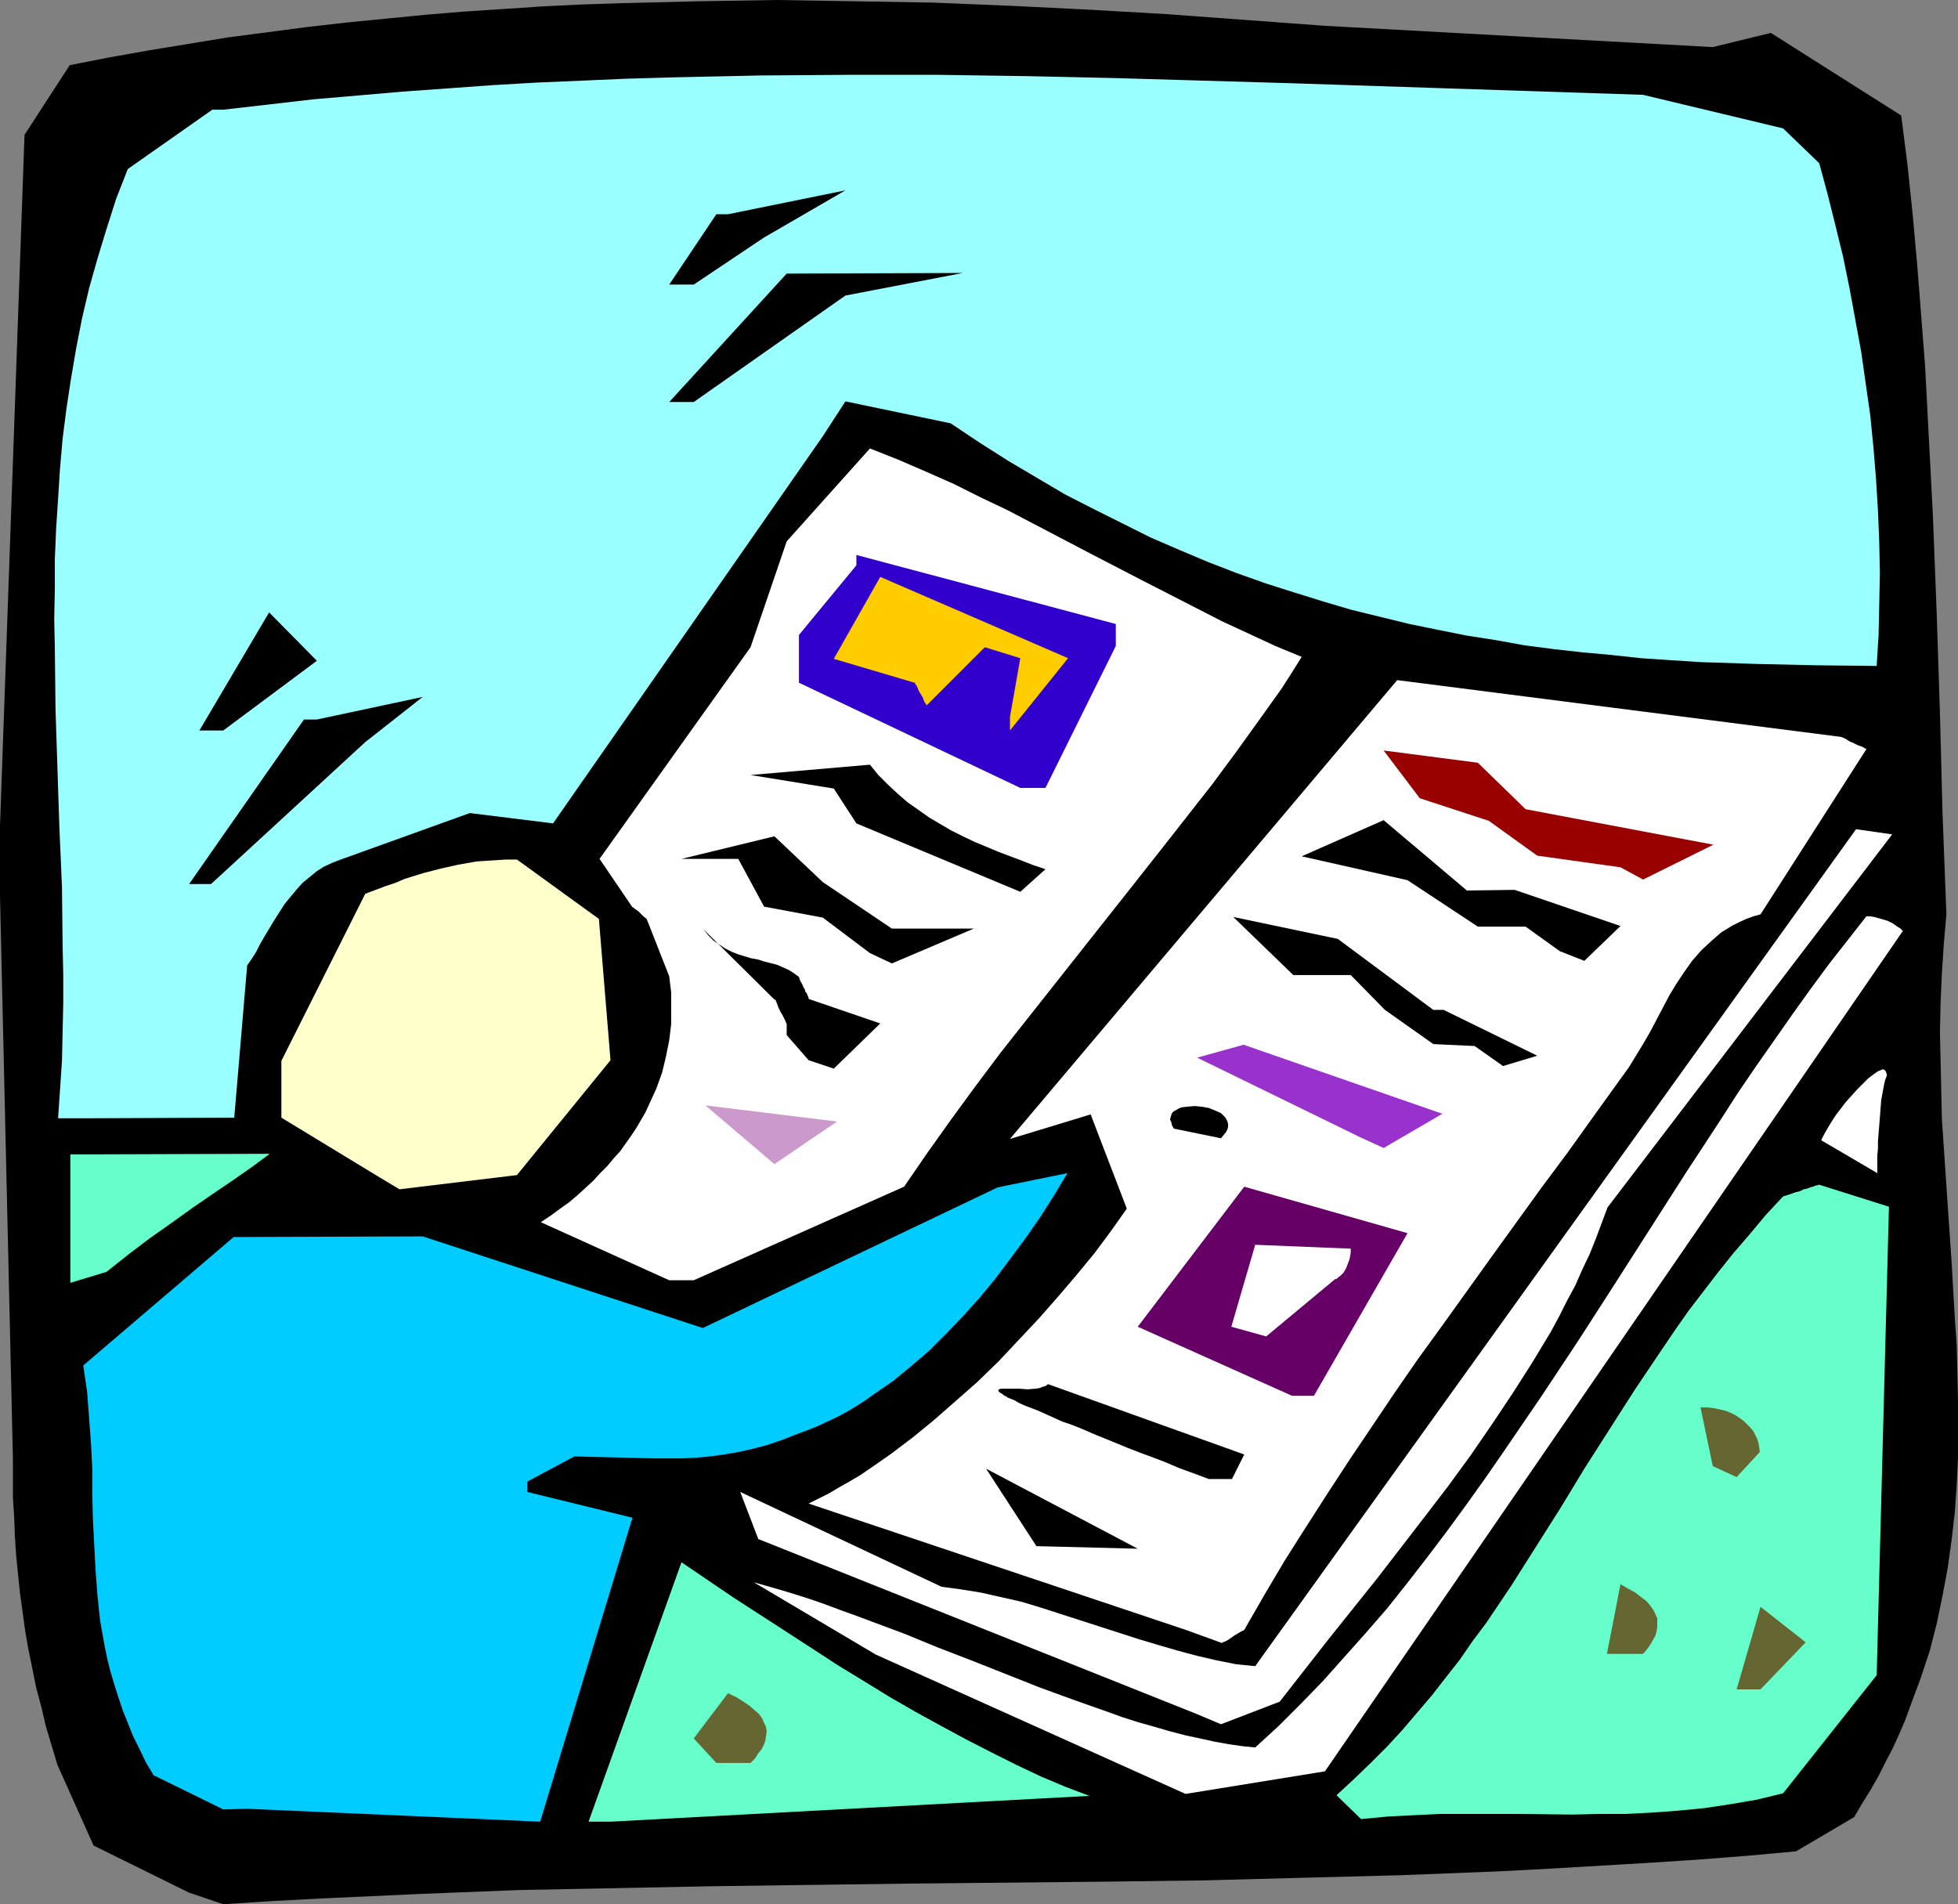 <?xml version="1.0" encoding="UTF-8" standalone="no"?>
<svg
   version="1.0"
   width="129.724mm"
   height="126.162mm"
   id="svg36"
   sodipodi:docname="Reading News 04.wmf"
   xmlns:inkscape="http://www.inkscape.org/namespaces/inkscape"
   xmlns:sodipodi="http://sodipodi.sourceforge.net/DTD/sodipodi-0.dtd"
   xmlns="http://www.w3.org/2000/svg"
   xmlns:svg="http://www.w3.org/2000/svg">
  <rect width="100%" height="100%" fill="#808080" stroke="none"/>
  <sodipodi:namedview
     id="namedview36"
     pagecolor="#ffffff"
     bordercolor="#000000"
     borderopacity="0.25"
     inkscape:showpageshadow="2"
     inkscape:pageopacity="0.0"
     inkscape:pagecheckerboard="0"
     inkscape:deskcolor="#d1d1d1"
     inkscape:document-units="mm" />
  <defs
     id="defs1">
    <pattern
       id="WMFhbasepattern"
       patternUnits="userSpaceOnUse"
       width="6"
       height="6"
       x="0"
       y="0" />
  </defs>
  <path
     style="fill:#000000;fill-opacity:1;fill-rule:evenodd;stroke:none"
     d="m 47.349,473.923 -23.917,-11.796 -9.05,-20.198 -1.454,-4.848 -1.454,-4.847 -1.131,-4.847 -1.293,-4.847 -0.97,-4.848 -0.97,-4.686 -0.808,-4.686 -0.646,-4.686 -0.646,-4.686 -0.485,-4.686 -0.485,-4.848 -0.323,-4.847 -0.162,-4.686 -0.323,-4.847 v -4.847 -5.009 L 0,224.277 V 206.826 L 6.141,33.771 17.453,16.32 l 9.858,-1.939 10.019,-1.777 9.858,-1.616 9.858,-1.616 9.858,-1.293 9.858,-1.293 9.858,-1.131 9.858,-0.969 9.858,-0.969 9.696,-0.808 9.858,-0.646 9.696,-0.646 9.858,-0.485 9.858,-0.323 L 174.851,0.323 194.405,0 l 19.554,0.323 19.554,0.323 19.554,0.808 19.715,0.969 19.554,1.131 19.715,1.454 19.715,1.454 97.121,5.332 14.544,-3.555 32.643,20.683 1.616,12.765 1.293,12.442 1.131,12.603 0.97,12.442 0.97,12.442 0.646,12.442 1.293,24.722 0.97,24.884 0.808,24.884 0.646,25.045 0.485,12.603 0.485,12.765 -0.646,7.433 -0.485,7.433 -0.323,7.271 -0.162,7.271 0.162,7.271 0.162,7.271 0.162,7.271 0.485,7.11 0.97,14.381 0.97,14.219 0.808,14.058 0.485,6.948 0.162,7.11 0.162,6.948 v 6.948 6.948 l -0.323,6.948 -0.485,6.948 -0.808,6.948 -0.97,6.948 -1.293,6.948 -1.454,6.948 -1.778,6.948 -2.262,6.786 -2.586,6.948 -1.293,3.555 -1.454,3.393 -1.616,3.555 -1.778,3.393 -1.778,3.555 -1.939,3.393 -2.101,3.393 -2.101,3.555 -14.544,8.564 -12.443,1.131 -12.443,0.97 -12.443,0.808 -24.725,1.454 -12.282,0.646 -24.563,0.969 -24.725,0.646 -24.402,0.646 -24.725,0.323 -48.965,0.485 -24.402,0.323 -24.563,0.323 -24.563,0.485 -24.563,0.485 -24.563,0.969 -24.725,1.131 -12.282,0.646 -12.443,0.808 z"
     id="path1" />
  <path
     style="fill:#00ccff;fill-opacity:1;fill-rule:evenodd;stroke:none"
     d="m 55.914,453.079 -17.453,-8.564 v 0 l -1.939,-3.232 -1.616,-3.393 -1.616,-3.232 -1.293,-3.232 -1.293,-3.232 -1.131,-3.393 -0.97,-3.07 -0.97,-3.232 -0.808,-3.232 -0.646,-3.232 -1.131,-6.302 -0.646,-6.302 -0.485,-6.302 -0.323,-6.302 -0.323,-6.302 -0.162,-6.302 v -6.463 l -0.323,-6.302 -0.485,-6.463 -0.485,-6.463 -0.97,-6.625 37.653,-32.155 47.349,-0.162 70.134,22.945 73.851,-35.225 17.453,-3.555 -3.394,5.655 -3.394,5.332 -3.717,5.332 -3.717,5.009 -3.878,5.171 -3.878,4.686 -4.202,4.686 -4.202,4.363 -4.202,4.201 -4.525,3.878 -4.525,3.716 -4.686,3.232 -2.262,1.616 -2.262,1.454 -2.424,1.454 -2.424,1.293 -2.424,1.131 -2.424,1.131 -2.424,0.97 -2.586,0.969 -3.717,1.454 -3.717,1.293 -3.717,0.97 -3.555,0.808 -3.717,0.646 -3.555,0.485 -3.394,0.323 -3.555,0.162 h -3.394 -3.394 l -13.413,-0.323 -6.787,-0.162 -11.797,6.302 v 2.585 l 26.341,6.463 -23.109,76.106 -73.366,-3.232 z"
     id="path2" />
  <path
     style="fill:#66ffcc;fill-opacity:1;fill-rule:evenodd;stroke:none"
     d="m 147.379,456.149 23.27,-64.956 13.09,8.887 13.251,8.564 6.464,4.201 6.464,4.201 6.626,4.04 6.302,3.878 6.464,3.716 6.464,3.555 6.302,3.393 6.302,3.232 6.141,3.07 6.141,2.908 6.141,2.585 5.979,2.262 -119.907,6.463 z"
     id="path3" />
  <path
     style="fill:#66ffcc;fill-opacity:1;fill-rule:evenodd;stroke:none"
     d="m 334.673,449.524 4.363,-4.04 4.202,-4.04 4.04,-4.04 3.878,-4.201 3.717,-4.363 3.717,-4.363 3.394,-4.363 3.555,-4.524 3.232,-4.686 3.394,-4.524 6.302,-9.372 6.141,-9.695 6.141,-9.695 5.979,-9.857 6.302,-9.857 6.302,-9.857 6.626,-9.857 3.394,-5.009 3.394,-4.847 3.717,-4.847 3.717,-4.848 3.878,-4.847 4.04,-4.686 4.04,-4.847 4.363,-4.686 1.616,-0.485 1.293,-0.485 1.293,-0.323 0.97,-0.485 0.808,-0.162 0.808,-0.323 0.646,-0.162 0.485,-0.162 0.323,-0.162 h 0.323 l 0.323,-0.162 h 0.162 l 17.453,5.494 -3.07,117.309 -23.432,29.57 -6.626,1.616 -6.626,1.131 -6.464,0.969 -6.626,0.646 -6.626,0.485 -6.464,0.323 h -6.626 l -6.626,0.162 -13.251,-0.162 h -13.251 -6.626 l -6.626,0.323 -6.464,0.323 -6.787,0.646 z"
     id="path4" />
  <path
     style="fill:#ffffff;fill-opacity:1;fill-rule:evenodd;stroke:none"
     d="m 219.291,414.299 -30.542,-18.097 3.394,0.97 3.394,0.97 3.717,1.131 3.555,1.131 3.717,1.293 3.878,1.454 4.04,1.454 3.878,1.454 8.242,3.07 8.242,3.393 8.403,3.232 8.565,3.393 8.565,3.393 8.403,3.07 8.242,2.908 4.04,1.454 4.04,1.293 4.04,1.131 3.878,1.131 3.717,0.969 3.717,0.808 3.717,0.808 3.555,0.646 3.394,0.485 3.232,0.323 5.818,-5.332 5.656,-5.655 5.494,-5.655 5.333,-5.979 5.333,-5.979 5.333,-6.14 5.01,-6.302 5.01,-6.463 5.01,-6.625 4.848,-6.625 4.848,-6.786 4.686,-6.786 9.373,-13.735 9.211,-13.896 9.05,-14.058 8.888,-13.896 8.888,-13.896 8.888,-13.573 4.363,-6.786 4.525,-6.625 4.525,-6.463 4.525,-6.463 4.525,-6.302 4.525,-6.14 4.686,-5.979 4.686,-5.979 h 0.97 l 0.97,0.162 1.778,0.485 1.616,0.485 1.293,0.646 1.131,0.808 0.808,0.485 0.162,0.162 0.162,0.323 h 0.162 l 0.162,0.162 v -0.162 l -144.793,210.543 -34.906,5.655 z"
     id="path5" />
  <path
     style="fill:#666632;fill-opacity:1;fill-rule:evenodd;stroke:none"
     d="m 179.376,441.445 -5.656,-6.14 8.565,-11.311 2.101,0.97 1.778,1.131 1.454,0.97 1.293,1.131 1.131,0.97 0.808,1.131 0.485,1.131 0.485,0.969 0.162,1.131 -0.162,1.131 -0.162,1.131 -0.323,0.97 -0.646,1.293 -0.808,0.97 -0.808,1.293 -1.131,1.131 z"
     id="path6" />
  <path
     style="fill:#ffffff;fill-opacity:1;fill-rule:evenodd;stroke:none"
     d="m 299.606,429.165 -109.726,-43.789 -4.525,-11.796 50.419,23.753 4.848,0.646 5.01,0.808 5.01,1.131 5.01,1.131 4.848,1.454 5.01,1.616 19.554,6.302 4.848,1.454 5.01,1.454 4.848,1.293 4.848,1.131 4.848,0.97 4.848,0.485 150.449,-209.573 9.05,1.293 -71.266,93.395 -1.454,3.878 -1.454,3.878 -1.616,4.04 -1.778,3.716 -1.778,4.04 -2.101,3.878 -1.939,3.878 -2.101,3.878 -4.686,7.756 -4.848,7.594 -5.171,7.756 -5.333,7.756 -5.656,7.756 -5.818,7.594 -5.979,7.756 -5.979,7.756 -12.282,15.35 -12.12,15.512 -14.706,5.655 z"
     id="path7" />
  <path
     style="fill:#666632;fill-opacity:1;fill-rule:evenodd;stroke:none"
     d="m 434.865,423.025 5.979,-20.683 11.312,8.887 -11.312,11.796 z"
     id="path8" />
  <path
     style="fill:#666632;fill-opacity:1;fill-rule:evenodd;stroke:none"
     d="m 402.384,414.137 3.394,-17.451 1.939,1.131 1.778,0.97 1.454,1.131 1.293,0.97 0.97,1.131 0.808,1.131 0.485,0.97 0.485,1.131 v 1.131 0.97 l -0.162,1.131 -0.323,1.131 -0.646,1.131 -0.646,1.131 -0.808,1.131 -0.97,1.131 z"
     id="path9" />
  <path
     style="fill:#ffffff;fill-opacity:1;fill-rule:evenodd;stroke:none"
     d="m 297.02,408.159 -94.536,-31.67 2.586,-1.293 2.586,-1.293 2.424,-1.454 2.586,-1.454 2.747,-1.616 5.171,-3.555 2.747,-1.939 5.333,-4.04 5.333,-4.363 5.333,-4.686 5.333,-4.686 5.333,-5.171 5.01,-5.332 5.01,-5.332 4.848,-5.494 4.686,-5.494 4.525,-5.494 4.202,-5.655 3.878,-5.494 -9.05,-23.591 -20.2,6.14 96.96,-114.886 111.181,14.219 1.131,0.485 0.97,0.646 0.808,0.323 0.646,0.323 0.646,0.323 0.485,0.162 0.485,0.162 0.323,0.162 0.485,0.323 h 0.162 l 0.162,0.162 -26.502,41.365 -1.778,0.485 -1.778,0.646 -1.778,0.808 -1.616,0.808 -2.909,1.777 -1.293,1.131 -1.293,1.131 -2.424,2.262 -2.262,2.585 -1.939,2.747 -1.939,2.908 -1.778,2.909 -1.616,3.07 -1.616,3.07 -1.616,3.07 -1.778,3.07 -1.778,2.909 -1.778,2.908 -2.101,2.909 -6.626,9.21 -3.232,4.524 -3.232,4.524 -6.626,8.887 -6.302,8.725 -6.302,8.725 -6.141,8.564 -6.141,8.564 -5.979,8.241 -5.818,8.402 -5.656,8.402 -5.656,8.402 -5.494,8.402 -5.494,8.564 -5.333,8.402 -5.171,8.725 -5.01,8.725 -0.97,0.485 -0.808,0.485 -0.808,0.485 -0.646,0.485 -0.485,0.323 -0.485,0.323 -0.323,0.162 -0.323,0.162 -0.485,0.162 -0.162,0.162 h -0.162 z"
     id="path10" />
  <path
     style="fill:#000000;fill-opacity:1;fill-rule:evenodd;stroke:none"
     d="m 259.529,387.153 -12.605,-19.39 37.976,20.036 z"
     id="path11" />
  <path
     style="fill:#000000;fill-opacity:1;fill-rule:evenodd;stroke:none"
     d="m 302.676,370.348 -3.878,-1.454 -3.555,-1.293 -3.394,-1.454 -3.394,-1.293 -3.07,-1.131 -2.909,-1.131 -2.747,-1.131 -2.747,-1.131 -2.424,-0.97 -2.262,-0.97 -2.262,-0.97 -2.101,-0.808 -1.939,-0.646 -1.778,-0.808 -1.778,-0.808 -1.454,-0.646 -1.454,-0.646 -1.293,-0.485 -1.293,-0.485 -1.131,-0.485 -0.97,-0.485 -0.808,-0.485 -0.808,-0.323 -0.808,-0.323 -0.485,-0.323 -0.646,-0.323 -0.323,-0.323 -0.323,-0.162 -0.485,-0.323 -0.162,-0.323 v -0.162 l 0.162,-0.162 0.485,-0.162 h 0.808 1.616 2.101 l 2.101,0.162 2.101,-0.162 0.97,-0.162 0.808,-0.323 0.646,-0.162 0.646,-0.485 49.126,17.613 -3.07,6.14 z"
     id="path12" />
  <path
     style="fill:#666632;fill-opacity:1;fill-rule:evenodd;stroke:none"
     d="m 428.886,367.117 -3.07,-14.704 h 1.616 l 1.616,0.162 1.454,0.323 1.454,0.323 1.293,0.485 1.293,0.646 0.97,0.646 1.131,0.808 0.808,0.808 0.808,0.808 0.808,0.97 0.485,0.97 0.485,0.97 0.323,1.131 0.162,0.97 0.162,1.131 -5.818,6.302 z"
     id="path13" />
  <path
     style="fill:#660066;fill-opacity:1;fill-rule:evenodd;stroke:none"
     d="m 323.523,349.504 -38.622,-17.289 26.664,-35.064 40.885,11.634 -23.432,40.719 z"
     id="path14" />
  <path
     style="fill:#ffffff;fill-opacity:1;fill-rule:evenodd;stroke:none"
     d="m 308.332,332.215 5.979,-20.521 23.917,0.97 v 0.97 l -0.162,0.97 -0.162,0.808 -0.323,0.808 -0.485,1.293 -0.646,1.131 -0.808,0.808 -0.646,0.485 -0.323,0.323 h -0.162 -0.162 l -17.291,14.381 z"
     id="path15" />
  <path
     style="fill:#ffffff;fill-opacity:1;fill-rule:evenodd;stroke:none"
     d="m 167.579,320.581 -32.158,-14.542 2.424,-1.616 2.424,-1.777 2.262,-1.616 2.101,-1.777 1.939,-1.777 1.939,-1.777 1.778,-1.939 1.778,-1.777 1.616,-1.939 1.616,-1.777 2.747,-3.878 1.293,-1.939 1.131,-1.939 1.131,-1.939 0.97,-2.101 1.778,-3.878 1.454,-4.04 0.97,-4.04 0.808,-4.04 0.485,-4.04 v -4.04 -3.878 l -0.485,-4.04 -5.656,-14.381 -0.646,-0.485 -0.485,-0.485 -0.808,-0.808 -0.646,-0.485 -0.485,-0.323 -0.162,-0.162 -0.162,-0.162 h -0.162 l -8.242,-12.119 37.814,-52.999 9.05,-26.5 20.846,-23.268 6.949,2.747 7.11,3.07 6.949,3.07 6.787,3.393 6.787,3.232 6.787,3.555 13.574,7.11 13.413,6.948 13.251,6.786 6.626,3.393 6.626,3.07 6.626,3.07 6.626,2.747 -2.424,3.878 -2.586,4.04 -5.656,7.918 -5.818,8.079 -5.979,8.079 -6.464,8.241 -6.464,8.241 -6.626,8.402 -13.413,16.966 -13.413,16.966 -6.626,8.402 -6.302,8.402 -6.141,8.402 -5.979,8.402 -5.656,8.241 -52.682,23.43 z"
     id="path16" />
  <path
     style="fill:#66ffcc;fill-opacity:1;fill-rule:evenodd;stroke:none"
     d="m 17.614,321.227 v -32.155 l 49.934,-0.162 -4.363,3.232 -4.848,3.393 -5.01,3.393 -5.171,3.555 -5.171,3.716 -5.494,3.878 -5.333,4.04 -5.494,4.363 z"
     id="path17" />
  <path
     style="fill:#000000;fill-opacity:1;fill-rule:evenodd;stroke:none"
     d="M 173.72,303.13 H 161.923 175.982 Z"
     id="path18" />
  <path
     style="fill:#ffffcc;fill-opacity:1;fill-rule:evenodd;stroke:none"
     d="M 94.374,294.404 70.458,279.862 v -14.219 l 21.008,-41.85 2.586,-0.97 2.586,-0.969 2.424,-0.808 2.262,-0.97 4.686,-1.454 4.363,-1.131 4.363,-0.97 4.525,-0.808 2.424,-0.162 2.586,-0.162 2.424,-0.162 h 2.747 l 20.523,14.866 2.909,35.387 -23.432,28.762 -29.411,3.555 z"
     id="path19" />
  <path
     style="fill:#cc99cc;fill-opacity:1;fill-rule:evenodd;stroke:none"
     d="m 193.92,291.496 -17.291,-14.704 32.966,4.04 z"
     id="path20" />
  <path
     style="fill:#9932cc;fill-opacity:1;fill-rule:evenodd;stroke:none"
     d="m 340.814,284.871 -41.046,-20.036 11.635,-3.232 49.773,17.289 -14.706,8.564 z"
     id="path21" />
  <path
     style="fill:#ffffff;fill-opacity:1;fill-rule:evenodd;stroke:none"
     d="m 456.035,285.517 0.646,-1.293 0.808,-1.454 0.97,-1.616 1.131,-1.777 2.586,-3.393 1.454,-1.616 1.454,-1.616 1.454,-1.454 1.293,-1.293 1.293,-0.969 1.131,-0.808 0.485,-0.162 0.323,-0.162 0.485,-0.162 0.323,0.162 0.162,0.162 0.162,0.162 0.162,0.485 0.162,0.485 -0.485,1.293 -0.323,1.454 -0.323,1.777 -0.323,1.777 -0.323,4.201 -0.323,4.04 -0.162,1.939 v 1.939 l -0.162,1.616 v 1.616 1.131 1.777 z"
     id="path22" />
  <path
     style="fill:#000000;fill-opacity:1;fill-rule:evenodd;stroke:none"
     d="m 293.95,282.609 -0.485,-0.808 -0.162,-0.808 -0.323,-0.646 0.162,-0.646 0.162,-0.485 0.162,-0.485 0.485,-0.485 0.646,-0.323 0.485,-0.323 0.808,-0.323 1.454,-0.162 1.778,-0.162 1.778,0.162 1.778,0.323 1.616,0.646 1.454,0.646 0.485,0.485 0.485,0.485 0.323,0.485 0.323,0.646 0.162,0.646 v 0.646 l -0.162,0.646 -0.323,0.646 -0.646,0.808 -0.646,0.808 z"
     id="path23" />
  <path
     style="fill:#99ffff;fill-opacity:1;fill-rule:evenodd;stroke:none"
     d="m 14.544,280.023 0.485,-7.11 0.485,-7.271 0.162,-7.11 0.162,-7.271 v -7.271 l -0.162,-7.271 -0.162,-14.704 -0.323,-7.433 -0.323,-7.433 -0.485,-14.866 -0.485,-14.866 -0.162,-15.027 -0.162,-7.433 0.162,-7.594 v -7.433 l 0.323,-7.594 0.485,-7.433 0.485,-7.594 0.646,-7.433 0.97,-7.594 1.131,-7.433 1.293,-7.594 1.454,-7.433 1.778,-7.594 2.101,-7.433 2.262,-7.433 2.424,-7.594 2.909,-7.433 21.17,-14.866 h 2.747 l 11.312,-1.293 11.15,-1.293 11.312,-0.969 11.15,-0.969 11.312,-0.808 11.15,-0.808 11.15,-0.646 11.312,-0.485 11.15,-0.485 11.15,-0.323 22.139,-0.485 22.301,-0.162 h 22.301 l 22.139,0.323 22.139,0.485 22.139,0.646 21.978,0.646 44.117,1.454 44.117,1.454 35.067,8.402 9.05,8.725 2.101,7.756 1.939,7.756 1.939,7.918 1.616,7.918 1.454,7.918 1.454,7.918 1.131,7.918 1.131,7.918 0.808,8.079 0.646,7.918 0.485,7.918 0.323,7.918 0.162,7.756 -0.162,7.918 -0.162,7.594 -0.485,7.756 -14.867,-0.162 -14.706,-0.323 -14.706,-0.485 -7.434,-0.485 -7.272,-0.485 -7.434,-0.808 -7.11,-0.646 -7.272,-0.808 -7.434,-0.97 -7.11,-1.293 -7.272,-1.131 -7.272,-1.454 -7.11,-1.454 -7.272,-1.777 -7.272,-1.777 -7.11,-2.101 -7.272,-2.262 -7.11,-2.262 -7.272,-2.585 -7.11,-2.747 -7.272,-3.07 -7.11,-3.07 -7.11,-3.555 -7.11,-3.555 -7.272,-3.716 -7.11,-4.201 -7.11,-4.201 -7.11,-4.524 -7.272,-4.848 -26.341,-5.494 -5.656,8.725 -67.549,96.95 -20.846,-2.585 -32.32,11.634 -2.101,0.808 -2.101,0.97 -1.778,1.131 -1.778,1.454 -1.778,1.454 -1.454,1.616 -1.616,1.939 -1.454,1.777 -2.586,4.04 -2.424,4.04 -1.131,1.939 -0.97,1.939 -1.131,1.777 -1.131,1.616 -3.232,38.134 -37.814,0.162 z"
     id="path24" />
  <path
     style="fill:#000000;fill-opacity:1;fill-rule:evenodd;stroke:none"
     d="m 202.485,265.481 -5.494,-6.302 v -2.747 l -0.485,-1.131 -0.485,-0.969 -0.485,-0.808 -0.323,-0.646 -0.323,-0.646 -0.162,-0.485 -0.162,-0.485 -0.162,-0.323 -0.162,-0.485 -0.162,-0.162 h -0.162 l -17.776,-17.613 1.293,1.616 1.293,1.293 1.454,0.97 1.454,0.969 1.616,0.808 1.616,0.646 3.232,0.97 1.778,0.323 1.454,0.485 3.232,0.808 1.454,0.646 1.454,0.646 1.293,0.808 1.293,0.97 0.323,0.97 0.485,0.808 0.323,0.808 0.323,0.485 0.162,0.646 0.323,0.323 0.323,0.808 0.162,0.323 v 0.162 0.162 l 17.938,6.14 -11.635,11.311 z"
     id="path25" />
  <path
     style="fill:#000000;fill-opacity:1;fill-rule:evenodd;stroke:none"
     d="m 376.366,266.935 -7.11,-5.009 -10.342,-0.485 -12.12,-8.564 -8.565,-8.725 h -14.382 l -15.029,-14.542 26.179,5.494 23.917,17.774 h 2.586 l 23.432,11.472 z"
     id="path26" />
  <path
     style="fill:#000000;fill-opacity:1;fill-rule:evenodd;stroke:none"
     d="m 217.837,238.658 -11.797,-8.887 -14.706,-2.747 -6.464,-11.957 h -14.221 l 23.27,-5.655 12.12,11.472 17.291,11.634 h 20.523 l -20.523,8.725 z"
     id="path27" />
  <path
     style="fill:#000000;fill-opacity:1;fill-rule:evenodd;stroke:none"
     d="m 390.587,238.173 -8.565,-6.14 h -11.958 l -17.614,-11.634 -26.502,-5.979 20.523,-9.049 20.846,17.613 11.958,-0.162 26.502,9.049 -9.05,8.725 z"
     id="path28" />
  <path
     style="fill:#000000;fill-opacity:1;fill-rule:evenodd;stroke:none"
     d="m 255.489,223.308 -41.046,-17.128 -5.656,-8.725 -20.846,-3.393 29.896,-2.585 2.101,2.585 2.424,2.424 2.424,2.262 2.424,2.101 2.747,1.939 2.747,1.939 2.747,1.616 2.747,1.616 2.909,1.454 3.07,1.454 5.818,2.424 5.979,2.262 2.909,1.131 2.909,0.97 z"
     id="path29" />
  <path
     style="fill:#000000;fill-opacity:1;fill-rule:evenodd;stroke:none"
     d="m 47.349,221.369 28.765,-41.204 h 3.232 l 26.502,-5.655 -14.382,11.311 -38.622,35.548 z"
     id="path30" />
  <path
     style="fill:#990000;fill-opacity:1;fill-rule:evenodd;stroke:none"
     d="m 405.777,217.168 -20.846,-2.909 -12.12,-8.725 -17.291,-5.655 -9.05,-11.957 23.594,3.07 11.958,11.634 47.026,8.887 -17.614,8.725 z"
     id="path31" />
  <path
     style="fill:#3200cc;fill-opacity:1;fill-rule:evenodd;stroke:none"
     d="M 255.489,197.293 200.061,170.955 v -11.957 l 14.382,-17.451 v -2.585 l 64.963,17.289 v 5.494 l -17.614,35.548 z"
     id="path32" />
  <path
     style="fill:#000000;fill-opacity:1;fill-rule:evenodd;stroke:none"
     d="m 49.934,182.912 17.453,-29.57 11.958,12.119 -23.432,17.451 z"
     id="path33" />
  <path
     style="fill:#ffcc00;fill-opacity:1;fill-rule:evenodd;stroke:none"
     d="m 252.904,179.519 2.586,-14.704 -8.888,-2.747 -14.544,14.542 -0.646,-0.97 -0.323,-0.97 -0.485,-0.808 -0.323,-0.485 -0.323,-0.646 -0.162,-0.485 -0.323,-0.646 -0.323,-0.323 v -0.323 h -0.162 l -20.2,-5.979 11.635,-20.521 47.026,20.359 -14.544,18.097 z"
     id="path34" />
  <path
     style="fill:#000000;fill-opacity:1;fill-rule:evenodd;stroke:none"
     d="m 167.579,100.666 29.411,-32.155 44.117,-0.162 -29.411,5.655 -37.976,26.661 z"
     id="path35" />
  <path
     style="fill:#000000;fill-opacity:1;fill-rule:evenodd;stroke:none"
     d="M 167.579,71.258 179.376,53.646 h 2.909 L 211.696,47.667 191.334,59.463 173.72,71.258 Z"
     id="path36" />
</svg>
